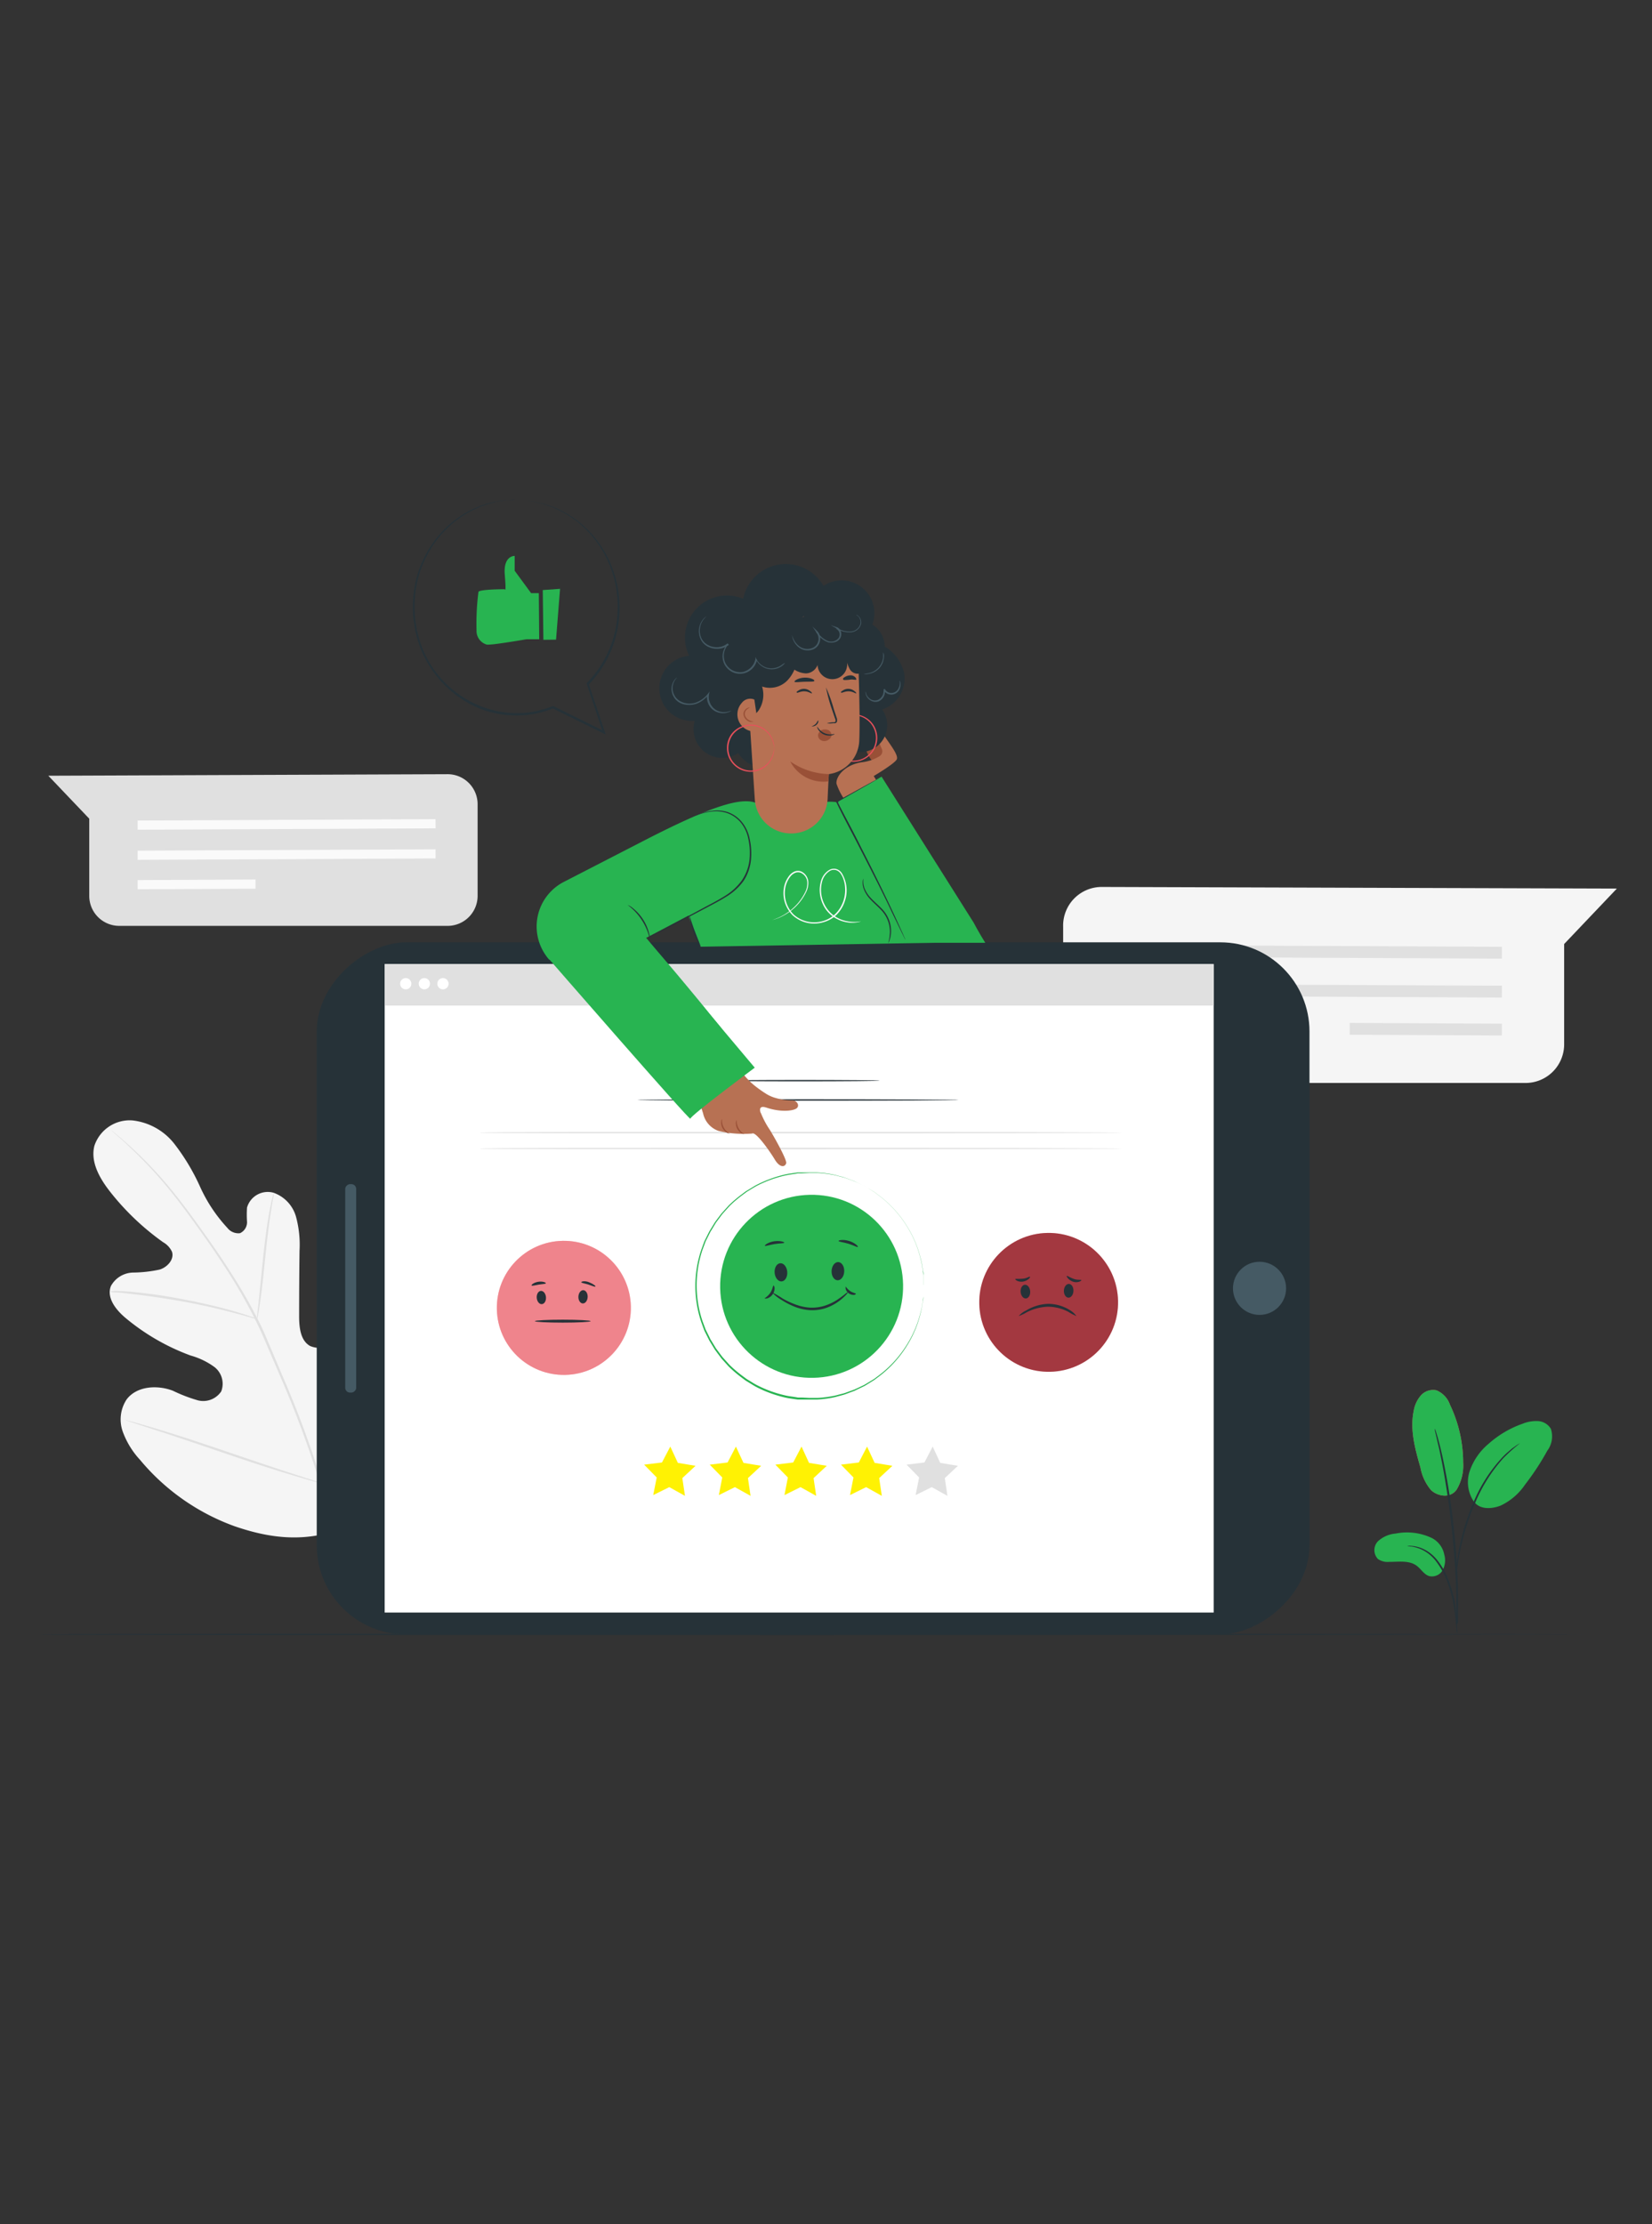 <svg xmlns="http://www.w3.org/2000/svg" id="Camada_1" data-name="Camada 1" viewBox="0 0 214 288"><rect x="0" y="0" width="214" height="288" fill="#333333" stroke="none"/><defs><style>.cls-1{fill:#f5f5f5;}.cls-2{fill:#e0e0e0;}.cls-3{fill:#fafafa;}.cls-4{fill:#263238;}.cls-5,.cls-8{fill:#fff;}.cls-6{fill:#455a64;}.cls-7{fill:#e8505b;}.cls-8,.cls-9{opacity:0.3;}.cls-10{fill:#fff203;}.cls-11{fill:#28b451;}.cls-12{fill:#b77153;}.cls-13{fill:#995037;}</style></defs><title>02Prancheta 11</title><path class="cls-1" d="M137.72,120v15.31a5,5,0,0,0,5,4.91h54.9a5,5,0,0,0,5-5V122.23l6.83-7.18-66.73-.21A5,5,0,0,0,137.72,120Z"></path><polygon class="cls-2" points="194.55 124.12 144.74 123.89 144.74 122.36 194.56 122.59 194.55 124.12"></polygon><polygon class="cls-2" points="194.55 129.16 144.74 128.93 144.74 127.4 194.56 127.63 194.55 129.16"></polygon><rect class="cls-2" x="183.93" y="123.4" width="1.53" height="19.71" transform="translate(50.54 317.3) rotate(-89.72)"></rect><path class="cls-1" d="M44.16,198c7.68-5.36,9.42-15.32,9.11-24.27-.05-1.49.11-3.07-.6-4.38s-2.37-2.21-3.71-1.58c-1.11.52-1.59,1.81-2.21,2.88a8.74,8.74,0,0,1-3.5,3.35,3.33,3.33,0,0,1-3.07.28c-1.29-.71-1.44-2.49-1.43-4q0-4.15.05-8.31a13.85,13.85,0,0,0-.45-4.41,4.61,4.61,0,0,0-2.9-3.12A2.79,2.79,0,0,0,32,156.35a13.72,13.72,0,0,0,0,1.85,1.56,1.56,0,0,1-.91,1.47,1.8,1.8,0,0,1-1.63-.68,19.75,19.75,0,0,1-3.55-5.35,27.41,27.41,0,0,0-3.31-5.52,8,8,0,0,0-5.44-3.05,4.81,4.81,0,0,0-4.93,3.28c-.54,2.09.68,4.22,2,5.91a33.16,33.16,0,0,0,6.9,6.58,2.73,2.73,0,0,1,1.15,1.24c.32,1-.62,2-1.59,2.3a17.19,17.19,0,0,1-3.47.39,3.34,3.34,0,0,0-2.85,1.74c-.61,1.52.66,3.11,1.91,4.15a28.41,28.41,0,0,0,8.41,4.85A9.58,9.58,0,0,1,27.78,177a2.75,2.75,0,0,1,.88,3.15,2.8,2.8,0,0,1-3,1.17,19.8,19.8,0,0,1-3.26-1.25c-2-.77-4.68-.63-6,1.13a4.7,4.7,0,0,0-.5,4.16,10.84,10.84,0,0,0,2.25,3.67,28.56,28.56,0,0,0,12.2,8.57c4.74,1.64,9.12,2.09,13.83.37"></path><path class="cls-2" d="M44.27,204.64a65.22,65.22,0,0,0-2.43-12.24,133.07,133.07,0,0,0-5.28-14.33L35,174.38c-.52-1.21-1-2.41-1.61-3.55a66.47,66.47,0,0,0-3.69-6.37c-1.27-2-2.55-3.79-3.76-5.48s-2.37-3.25-3.49-4.62a52.74,52.74,0,0,0-5.75-6.08c-.73-.66-1.32-1.16-1.72-1.49l-.46-.37-.16-.12.14.14.44.39c.39.34,1,.85,1.68,1.52a55.79,55.79,0,0,1,5.67,6.12c1.11,1.38,2.25,2.94,3.46,4.63s2.47,3.52,3.74,5.49A67.22,67.22,0,0,1,33.13,171c.57,1.14,1.08,2.32,1.6,3.54l1.58,3.68a136.43,136.43,0,0,1,5.29,14.3,66.36,66.36,0,0,1,2.48,12.19"></path><path class="cls-2" d="M33.29,170.82a3,3,0,0,0,.15-.63c.08-.41.17-1,.28-1.75.21-1.48.43-3.53.66-5.8s.48-4.31.72-5.78c.11-.74.21-1.33.29-1.74a3,3,0,0,0,.08-.64,3,3,0,0,0-.19.62c-.11.4-.23,1-.37,1.73-.28,1.47-.56,3.52-.8,5.78l-.59,5.8-.19,1.76A3,3,0,0,0,33.29,170.82Z"></path><path class="cls-2" d="M14.19,167.25a4.13,4.13,0,0,0,.76.09c.49,0,1.2.1,2.07.2,1.75.19,4.16.53,6.8,1s5,1.06,6.71,1.51c.85.22,1.54.42,2,.55a4.1,4.1,0,0,0,.75.18,4.08,4.08,0,0,0-.71-.29c-.47-.16-1.14-.39-2-.64-1.69-.5-4.06-1.09-6.71-1.59a67.38,67.38,0,0,0-6.83-1c-.88-.08-1.59-.11-2.09-.12A4,4,0,0,0,14.19,167.25Z"></path><path class="cls-2" d="M41.61,192a1,1,0,0,0,.13-.23l.33-.69c.28-.6.66-1.48,1.12-2.58.92-2.19,2.1-5.25,3.35-8.65s2.4-6.47,3.28-8.67l1-2.61.28-.71a1,1,0,0,0,.08-.26,1,1,0,0,0-.13.23l-.33.69c-.28.6-.66,1.48-1.12,2.58-.92,2.19-2.1,5.25-3.35,8.65s-2.4,6.47-3.28,8.67l-1,2.61-.28.71A1,1,0,0,0,41.61,192Z"></path><path class="cls-2" d="M16.23,183.86a1,1,0,0,0,.25.1l.74.25,2.72.88c2.29.74,5.45,1.81,8.94,3s6.66,2.22,9,2.91c1.16.35,2.09.62,2.74.8l.75.2.27.05a1,1,0,0,0-.25-.1l-.74-.25-2.72-.88c-2.29-.74-5.45-1.81-8.94-3s-6.66-2.22-9-2.91c-1.16-.35-2.09-.62-2.75-.8l-.75-.2Z"></path><path class="cls-2" d="M61.87,104.13V116A3.89,3.89,0,0,1,58,119.88H15.45A3.89,3.89,0,0,1,11.56,116V106l-5.3-5.56L58,100.24A3.89,3.89,0,0,1,61.87,104.13Z"></path><polygon class="cls-3" points="17.83 107.43 56.43 107.25 56.42 106.06 17.83 106.24 17.83 107.43"></polygon><polygon class="cls-3" points="17.83 111.33 56.43 111.15 56.42 109.97 17.83 110.14 17.83 111.33"></polygon><rect class="cls-3" x="17.83" y="113.91" width="15.27" height="1.19" transform="translate(-0.56 0.13) rotate(-0.28)"></rect><path class="cls-4" d="M205.15,211.62s-44.79.09-100,.09-100,0-100-.09,44.78-.09,100-.09S205.15,211.57,205.15,211.62Z"></path><rect class="cls-4" x="60.52" y="102.52" width="89.61" height="128.6" rx="11.55" ry="11.55" transform="translate(-61.49 272.14) rotate(-90)"></rect><rect class="cls-5" x="61.54" y="113.12" width="83.96" height="107.39" transform="translate(-63.29 270.33) rotate(-90)"></rect><circle class="cls-6" cx="163.16" cy="166.81" r="3.44"></circle><rect class="cls-6" x="31.94" y="166.1" width="26.99" height="1.42" rx="0.62" ry="0.62" transform="translate(-121.38 212.25) rotate(-90)"></rect><circle class="cls-7" cx="73.04" cy="169.34" r="8.68" transform="translate(-3.47 1.54) rotate(-1.18)"></circle><circle class="cls-8" cx="73.04" cy="169.34" r="8.68" transform="translate(-3.47 1.54) rotate(-1.18)"></circle><ellipse class="cls-4" cx="70.12" cy="168.01" rx="0.6" ry="0.86" transform="translate(-13.58 6.33) rotate(-4.72)"></ellipse><ellipse class="cls-4" cx="75.53" cy="167.9" rx="0.86" ry="0.6" transform="translate(-95.33 236.49) rotate(-87.65)"></ellipse><ellipse class="cls-4" cx="72.9" cy="171.06" rx="3.61" ry="0.19"></ellipse><path class="cls-4" d="M70.71,166.15c0,.1-.43.1-.92.18s-.87.2-.93.11.31-.39.87-.48S70.73,166.06,70.71,166.15Z"></path><path class="cls-4" d="M77.13,166.58c-.07.08-.44-.11-.92-.26s-.9-.2-.91-.3.46-.22,1,0S77.19,166.5,77.13,166.58Z"></path><circle class="cls-7" cx="135.85" cy="168.62" r="8.99" transform="translate(-3.45 2.84) rotate(-1.18)"></circle><circle class="cls-9" cx="135.85" cy="168.62" r="8.99" transform="translate(-3.45 2.84) rotate(-1.18)"></circle><ellipse class="cls-4" cx="132.82" cy="167.24" rx="0.62" ry="0.89" transform="translate(-13.3 11.49) rotate(-4.72)"></ellipse><ellipse class="cls-4" cx="138.43" cy="167.13" rx="0.89" ry="0.62" transform="translate(-34.23 298.59) rotate(-87.65)"></ellipse><path class="cls-4" d="M139.44,170.4a6.53,6.53,0,0,1-1.05-.55,5.83,5.83,0,0,0-2.68-.66,6.66,6.66,0,0,0-2.68.7,5.8,5.8,0,0,1-1.07.51,2.94,2.94,0,0,1,1-.74,5.84,5.84,0,0,1,2.8-.84,5.26,5.26,0,0,1,2.81.8A2.79,2.79,0,0,1,139.44,170.4Z"></path><path class="cls-4" d="M133.43,165.32s0,.15-.18.28a1.5,1.5,0,0,1-.7.33,1.35,1.35,0,0,1-.78-.09c-.18-.09-.27-.18-.25-.23s.47,0,1-.05S133.36,165.23,133.43,165.32Z"></path><path class="cls-4" d="M140.09,165.75s-.08.13-.28.2a1.33,1.33,0,0,1-.81,0,1.57,1.57,0,0,1-.66-.44c-.13-.15-.18-.27-.14-.31s.44.23.93.4S140.05,165.65,140.09,165.75Z"></path><polygon class="cls-2" points="118.61 193.58 120.7 192.55 122.73 193.68 122.39 191.38 124.09 189.79 121.8 189.41 120.82 187.3 119.75 189.36 117.44 189.64 119.06 191.3 118.61 193.58"></polygon><polygon class="cls-10" points="110.11 193.58 112.2 192.55 114.23 193.68 113.89 191.38 115.6 189.79 113.3 189.41 112.32 187.3 111.25 189.36 108.94 189.64 110.56 191.3 110.11 193.58"></polygon><polygon class="cls-10" points="101.62 193.58 103.7 192.55 105.73 193.68 105.39 191.38 107.1 189.79 104.8 189.41 103.83 187.3 102.75 189.36 100.44 189.64 102.06 191.3 101.62 193.58"></polygon><polygon class="cls-10" points="93.12 193.58 95.2 192.55 97.23 193.68 96.89 191.38 98.6 189.79 96.31 189.41 95.33 187.3 94.25 189.36 91.94 189.64 93.56 191.3 93.12 193.58"></polygon><polygon class="cls-10" points="84.62 193.58 86.7 192.55 88.73 193.68 88.39 191.38 90.1 189.79 87.81 189.41 86.83 187.3 85.75 189.36 83.44 189.64 85.07 191.3 84.62 193.58"></polygon><ellipse class="cls-4" cx="103.37" cy="142.42" rx="20.82" ry="0.09"></ellipse><ellipse class="cls-4" cx="103.67" cy="139.92" rx="10.29" ry="0.09"></ellipse><circle class="cls-11" cx="105.14" cy="166.55" r="11.85" transform="translate(-3.41 2.2) rotate(-1.18)"></circle><ellipse class="cls-4" cx="101.15" cy="164.74" rx="0.82" ry="1.18" transform="translate(-13.2 8.88) rotate(-4.72)"></ellipse><ellipse class="cls-4" cx="108.54" cy="164.58" rx="1.18" ry="0.82" transform="translate(-60.35 266.29) rotate(-87.65)"></ellipse><path class="cls-4" d="M109.88,167.29s-.08.14-.27.35a6.75,6.75,0,0,1-.89.8,6.33,6.33,0,0,1-1.57.86,5.55,5.55,0,0,1-2.17.34,6.41,6.41,0,0,1-2.14-.49,9.22,9.22,0,0,1-1.57-.82,5.11,5.11,0,0,1-1.26-1,11.41,11.41,0,0,1,1.39.81,11.13,11.13,0,0,0,1.56.73,6.6,6.6,0,0,0,2,.44,5.59,5.59,0,0,0,2-.29,7,7,0,0,0,1.53-.75c.4-.28.73-.51.94-.69S109.86,167.28,109.88,167.29Z"></path><path class="cls-4" d="M101.59,160.9c0,.1-.59.07-1.26.18s-1.2.31-1.25.22.45-.47,1.2-.58S101.62,160.8,101.59,160.9Z"></path><path class="cls-4" d="M111.13,161.45c-.07.08-.57-.22-1.24-.42s-1.25-.24-1.26-.35.62-.23,1.37,0S111.2,161.38,111.13,161.45Z"></path><path class="cls-4" d="M100.21,166.44s.12.11.13.34a1.39,1.39,0,0,1-.95,1.33c-.22.06-.36,0-.36,0s.44-.26.75-.71S100.11,166.46,100.21,166.44Z"></path><path class="cls-4" d="M110.88,167.53s-.09.12-.27.13a1.07,1.07,0,0,1-1.07-.8c0-.18,0-.3,0-.3s.22.34.57.59S110.86,167.43,110.88,167.53Z"></path><path class="cls-11" d="M119.63,166.44s0-.08,0-.24l0-.7,0-.51c0-.19-.06-.39-.09-.61l-.11-.72a8,8,0,0,0-.19-.8,14,14,0,0,0-1.63-3.9,14.63,14.63,0,0,0-3.73-4.16l-.63-.47-.69-.42c-.24-.13-.46-.3-.71-.41l-.76-.36-.39-.18-.41-.15-.82-.3c-.28-.09-.57-.15-.86-.23a7.44,7.44,0,0,0-.89-.2,13.61,13.61,0,0,0-1.85-.21c-.32,0-.63,0-1,0l-1,.05c-.16,0-.33,0-.49,0l-.49.08c-.33.05-.66.09-1,.16a15.48,15.48,0,0,0-2,.57,15.25,15.25,0,0,0-1.91.84c-.31.17-.61.36-.91.54-.15.1-.31.18-.45.29l-.43.32a16.47,16.47,0,0,0-1.66,1.41l-.74.82-.19.21-.17.22-.33.45-.34.45-.29.48-.29.48-.15.24-.13.26-.5,1-.4,1.08a14.49,14.49,0,0,0,0,9.23l.4,1.08.5,1,.12.26.15.24.29.48.29.48.34.45.33.45.17.22.19.21.74.82a16.46,16.46,0,0,0,1.66,1.41l.43.32c.14.11.3.19.45.29.31.18.6.38.91.54a15.25,15.25,0,0,0,1.91.84,15.48,15.48,0,0,0,2,.57c.33.07.66.11,1,.16l.49.08c.16,0,.33,0,.49,0l1,.05c.32,0,.64,0,1,0a13.61,13.61,0,0,0,1.85-.21,7.46,7.46,0,0,0,.89-.2c.29-.08.58-.14.86-.23l.82-.3.41-.15.39-.18.76-.36c.25-.12.48-.28.71-.41l.69-.42.63-.47a14.63,14.63,0,0,0,3.73-4.16,14,14,0,0,0,1.63-3.9,8,8,0,0,0,.19-.8l.11-.72c0-.22.07-.43.09-.61l0-.51,0-.7c0-.16,0-.24,0-.24s0,.08,0,.24l0,.7,0,.52c0,.19-.05.39-.08.62l-.11.72a7.89,7.89,0,0,1-.18.81,14,14,0,0,1-1.61,3.94,14.67,14.67,0,0,1-3.74,4.21l-.64.48-.69.43c-.24.14-.46.3-.72.42l-.77.37-.39.19-.41.15-.83.31c-.28.09-.58.16-.87.24a7.55,7.55,0,0,1-.89.21,13.75,13.75,0,0,1-1.87.22c-.32,0-.64,0-1,0l-1,0c-.16,0-.33,0-.49,0l-.49-.07c-.33-.05-.66-.09-1-.16a15.63,15.63,0,0,1-2-.58,15.4,15.4,0,0,1-1.93-.85c-.31-.17-.61-.37-.92-.55-.15-.1-.31-.18-.46-.29l-.44-.33a16.61,16.61,0,0,1-1.68-1.43l-.75-.83-.19-.21-.17-.23-.34-.45-.34-.46-.3-.49-.3-.49-.15-.25-.13-.26-.5-1-.4-1.1a14.66,14.66,0,0,1,0-9.35l.4-1.1.5-1,.13-.26.15-.25.3-.49.3-.49.34-.46.34-.45.17-.22.19-.21.75-.83a16.63,16.63,0,0,1,1.68-1.43l.44-.33c.14-.11.31-.19.46-.29.31-.18.61-.38.92-.55a15.39,15.39,0,0,1,1.93-.85,15.62,15.62,0,0,1,2-.58c.33-.07.67-.11,1-.16l.49-.07c.16,0,.33,0,.49,0l1,0c.32,0,.65,0,1,0a13.74,13.74,0,0,1,1.87.22,7.54,7.54,0,0,1,.89.21c.29.08.59.14.87.24l.83.31.41.15.39.19.77.37c.26.12.48.28.72.42l.69.43.64.48a14.67,14.67,0,0,1,3.74,4.21,14,14,0,0,1,1.61,3.94,7.91,7.91,0,0,1,.18.81l.11.72c0,.22.07.43.08.62l0,.52,0,.7C119.63,166.36,119.63,166.44,119.63,166.44Z"></path><rect class="cls-2" x="49.82" y="124.84" width="107.39" height="5.36"></rect><circle class="cls-5" cx="52.56" cy="127.37" r="0.73"></circle><circle class="cls-5" cx="54.97" cy="127.37" r="0.73"></circle><circle class="cls-5" cx="57.38" cy="127.37" r="0.73"></circle><path class="cls-2" d="M145.38,146.65c0,.05-18.63.09-41.62.09s-41.62,0-41.62-.09,18.63-.09,41.62-.09S145.38,146.6,145.38,146.65Z"></path><path class="cls-2" d="M145.38,148.71c0,.05-18.63.09-41.62.09s-41.62,0-41.62-.09,18.63-.09,41.62-.09S145.38,148.66,145.38,148.71Z"></path><path class="cls-11" d="M90.76,122.58s-.73-1.66-.87-2c-.37-1-2.78-7.67-2.2-8.68,2.66-4.67,4.73-8,10-8l9.28-.06s8.79-1.79,15,18.21Z"></path><path class="cls-11" d="M71.18,124.25l12.15-2.62,14.28-7.51.05-10.25c-2.14-.59-6.24.9-13.63,4.66l-11,5.66a6.49,6.49,0,0,0-1.89,10.06Z"></path><path class="cls-12" d="M98.53,144.09c-.18-.58-.06-.95.78-.67,1.85.62,3.51.42,3.91.06s0-1-.57-1a7.3,7.3,0,0,1-2-.27,4.77,4.77,0,0,1-1.46-.62c-.39-.25-.72-.48-1-.69A9.58,9.58,0,0,1,96,138.7l-5.86,2.52.94,2.94a3.1,3.1,0,0,0,2,2.27,14.06,14.06,0,0,0,4.34.34c.49-.32,2.38,2.41,2.95,3.37s1.25,1.08,1.47.49c.15-.4-1.53-3.39-2.11-4.33a11.47,11.47,0,0,1-1.17-2.2"></path><path class="cls-13" d="M94.56,146.77s-.14,0-.34-.08a1.52,1.52,0,0,1-.8-1.44c0-.22.09-.34.11-.34a1.94,1.94,0,0,0,1,1.86Z"></path><path class="cls-13" d="M96.41,146.84s-.14,0-.33-.09a1.51,1.51,0,0,1-.75-1.39c0-.21.08-.33.1-.32a2,2,0,0,0,1,1.81Z"></path><path class="cls-11" d="M70.84,123.85s18.61,21.39,18.59,21,8.34-6.61,8.34-6.61L79.52,116.55Z"></path><path class="cls-11" d="M82.13,119.65l.13.13.35.39,1.25,1.44c1,1.22,2.49,2.92,4.07,4.81s3,3.6,4,4.85l1.21,1.48.32.41a.68.68,0,0,1,.1.15l-.13-.13-.35-.39-1.25-1.44c-1-1.22-2.49-2.92-4.07-4.81s-3-3.6-4-4.85l-1.21-1.48-.32-.41A.68.68,0,0,1,82.13,119.65Z"></path><path class="cls-4" d="M115.06,122.11a6.35,6.35,0,0,0,.22-1.37,4.11,4.11,0,0,0-1.22-3c-.45-.47-.94-.88-1.33-1.31a4.05,4.05,0,0,1-.83-1.3,2.26,2.26,0,0,1-.15-1,.9.9,0,0,1,.1-.37,2.58,2.58,0,0,0,.18,1.35,4.14,4.14,0,0,0,.84,1.23c.39.41.87.82,1.34,1.3a4.26,4.26,0,0,1,1,1.6,4.11,4.11,0,0,1,.21,1.53,3.7,3.7,0,0,1-.2,1A1.15,1.15,0,0,1,115.06,122.11Z"></path><path class="cls-4" d="M90,105.65l.27-.13c.18-.08.45-.18.81-.29a7,7,0,0,1,1.33-.27,4.58,4.58,0,0,1,1.8.17A4.16,4.16,0,0,1,96,106.31a4.88,4.88,0,0,1,1.1,2.25,8.57,8.57,0,0,1,.18,2.77,6,6,0,0,1-1,2.79,7.67,7.67,0,0,1-2.23,2c-.81.51-1.64.93-2.41,1.34l-4.13,2.17-2.79,1.45-.76.39-.27.12.26-.16.75-.42,2.77-1.5,4.11-2.2c.77-.41,1.6-.84,2.4-1.35A7.54,7.54,0,0,0,96.09,114a5.85,5.85,0,0,0,1-2.7,8.47,8.47,0,0,0-.16-2.71,4.75,4.75,0,0,0-1.05-2.18,4.05,4.05,0,0,0-1.76-1.16,4.53,4.53,0,0,0-1.75-.19,7.31,7.31,0,0,0-1.32.24c-.36.1-.63.19-.81.26Z"></path><path class="cls-4" d="M84.18,121.61a7.58,7.58,0,0,0-2.88-4.44,2.33,2.33,0,0,1,.68.42,6,6,0,0,1,2.09,3.22A2.33,2.33,0,0,1,84.18,121.61Z"></path><path class="cls-3" d="M111.54,119.29a2.28,2.28,0,0,1-.4.11,4,4,0,0,1-1.17.05,4.31,4.31,0,0,1-1.76-.58,4,4,0,0,1-1.63-1.83,4.31,4.31,0,0,1-.22-3,2.42,2.42,0,0,1,1-1.36,1.22,1.22,0,0,1,.89-.18,1.3,1.3,0,0,1,.77.51,4.3,4.3,0,0,1,.41,3.7,4.4,4.4,0,0,1-1.05,1.72,4,4,0,0,1-1.81,1,4.14,4.14,0,0,1-3.87-.9,4.06,4.06,0,0,1-1.16-3.53,3.49,3.49,0,0,1,.71-1.63,1.75,1.75,0,0,1,.69-.53,1.12,1.12,0,0,1,.85,0,1.59,1.59,0,0,1,.91,1.26,2.66,2.66,0,0,1-.28,1.42,6.78,6.78,0,0,1-1.48,2,7,7,0,0,1-1.52,1.07,6.53,6.53,0,0,1-1.08.45l-.29.08-.1,0,.1,0,.29-.1a7.35,7.35,0,0,0,1.06-.48,7.16,7.16,0,0,0,1.48-1.09,6.74,6.74,0,0,0,1.43-1.95,2.53,2.53,0,0,0,.26-1.35,1.44,1.44,0,0,0-.82-1.14,1,1,0,0,0-.74,0,1.59,1.59,0,0,0-.63.49,3.34,3.34,0,0,0-.67,1.56,3.89,3.89,0,0,0,1.12,3.37,4,4,0,0,0,3.7.85,3.83,3.83,0,0,0,1.73-1,4.23,4.23,0,0,0,1-1.65,4.52,4.52,0,0,0,.2-1.86,3.88,3.88,0,0,0-.19-.89,2.57,2.57,0,0,0-.39-.79,1.13,1.13,0,0,0-.67-.45,1.05,1.05,0,0,0-.77.16,2.27,2.27,0,0,0-.92,1.27,4.18,4.18,0,0,0,.2,2.86,4,4,0,0,0,1.56,1.79,4.3,4.3,0,0,0,1.72.6A4.81,4.81,0,0,0,111.54,119.29Z"></path><path class="cls-13" d="M112.94,98.46a4.21,4.21,0,0,1-.83-1.65,1.12,1.12,0,0,1,0-.6.46.46,0,0,1,.45-.34c.21,0,.35.21.46.39a8.84,8.84,0,0,1,.86,1.62,1.24,1.24,0,0,1,.1.49.5.5,0,0,1-.24.42.51.51,0,0,1-.52-.07,1.52,1.52,0,0,1-.36-.42"></path><path class="cls-13" d="M113.83,98.07l-.92-1.92a1.53,1.53,0,0,1-.19-.6.46.46,0,0,1,.8-.38,1.53,1.53,0,0,1,.31.45l.43.84a2.71,2.71,0,0,1,.29.72.91.91,0,0,1-.14.74.56.56,0,0,1-.69.16"></path><path class="cls-12" d="M109.75,104a8.35,8.35,0,0,1-1.39-2.53c-.11-.87,1-2.42,3.25-2.77a5.62,5.62,0,0,0,2.36-.81.74.74,0,0,0,.27-.9,13.32,13.32,0,0,1-.8-2.27c.11-.47.41-.46,1.21.7s1.71,2.34,1.53,2.87-3,2.19-3,2.19l.77,1.23Z"></path><path class="cls-11" d="M117.34,121l-8.81-17.26,5.67-3.18,11.92,18.89s.63,1.21,1.51,2.62h-10"></path><path class="cls-4" d="M114.11,100.61l-.1.07-.3.18-1.14.66-4.1,2.33,0-.1c.86,1.75,2,3.77,3.09,6,1.67,3.25,3.12,6.22,4.13,8.39.51,1.08.91,2,1.18,2.57l.31.71a1.46,1.46,0,0,1,.1.25,1.47,1.47,0,0,1-.13-.24l-.34-.69-1.24-2.55c-1-2.15-2.51-5.11-4.18-8.36-1.12-2.19-2.23-4.22-3.07-6l0-.07.07,0,4.13-2.28,1.16-.63.31-.16Z"></path><path class="cls-4" d="M90.76,122.58a10.59,10.59,0,0,1-1.47-4.06c.05,0,.29.92.7,2S90.81,122.55,90.76,122.58Z"></path><path class="cls-4" d="M110.16,97.13a3.48,3.48,0,0,0,4.11-5.27,4.2,4.2,0,0,0,2.83-4.81,5.44,5.44,0,0,0-4.21-4,4.47,4.47,0,0,0-2.33.06,2.85,2.85,0,0,0-1.73,1.49"></path><path class="cls-7" d="M109.88,92.64s-.26.07-.68.29a3,3,0,0,0-1.33,1.43,2.94,2.94,0,0,0,.22,2.8,2.93,2.93,0,0,0,1.3,1.09,2.91,2.91,0,0,0,3.36-.77,2.93,2.93,0,0,0,.69-1.55,2.94,2.94,0,0,0-1-2.62,3,3,0,0,0-1.82-.71c-.47,0-.73.06-.74,0l.19-.05a2.4,2.4,0,0,1,.55-.06,3,3,0,0,1,1.9.68,3,3,0,0,1,.86,1.13,3.09,3.09,0,0,1,.24,1.61,3.09,3.09,0,0,1-.73,1.65,3.08,3.08,0,0,1-3.57.82A3.09,3.09,0,0,1,108,97.24a3.09,3.09,0,0,1-.48-1.56,3,3,0,0,1,.29-1.39,3,3,0,0,1,1.42-1.44,2.4,2.4,0,0,1,.52-.19Z"></path><path class="cls-4" d="M111.38,87.16A3.41,3.41,0,0,0,113,80.86a4.24,4.24,0,0,0-6.33-5,5.63,5.63,0,0,0-10.4,1.67,5.44,5.44,0,0,0-7,7.38A4.21,4.21,0,0,0,90,93.33a3.72,3.72,0,0,0,5.63,4.17,4.07,4.07,0,0,0,7.31-.84"></path><path class="cls-12" d="M107.21,103.45c.07-1.69.16-3.22.16-3.22a4.56,4.56,0,0,0,3.94-4.33c.16-3.86-.22-12.74-.22-12.74l-7-3.34-7.48,6,1.17,17.71a4.7,4.7,0,0,0,4.9,4.38h0A4.7,4.7,0,0,0,107.21,103.45Z"></path><path class="cls-4" d="M110.91,89.77c-.06.06-.42-.24-.94-.26s-.9.24-1,.17,0-.15.2-.27a1.25,1.25,0,0,1,1.51.07C110.88,89.61,110.93,89.74,110.91,89.77Z"></path><path class="cls-4" d="M105.17,89.77c-.06.06-.42-.24-.94-.26s-.9.24-1,.17,0-.15.2-.27a1.25,1.25,0,0,1,1.51.07C105.15,89.61,105.2,89.74,105.17,89.77Z"></path><path class="cls-4" d="M107.11,93.65a3.19,3.19,0,0,1,.84-.13c.13,0,.26,0,.28-.13a.78.78,0,0,0-.08-.42l-.37-1.09A19.88,19.88,0,0,1,107,89a19.77,19.77,0,0,1,1,2.78l.36,1.1a.88.88,0,0,1,.06.56.33.33,0,0,1-.22.2.84.84,0,0,1-.23,0A3.16,3.16,0,0,1,107.11,93.65Z"></path><path class="cls-13" d="M107.37,100.23a9.2,9.2,0,0,1-5-1.64,4.84,4.84,0,0,0,4.94,2.58Z"></path><path class="cls-4" d="M102,80a5.09,5.09,0,0,0,.07,5.89,3,3,0,0,0,2.34,1.3A1.66,1.66,0,0,0,106,85.42a1.92,1.92,0,1,0,3.67.07,3.45,3.45,0,0,0,.43,1.18,1.17,1.17,0,0,0,1.06.56c.58-.08.92-.7,1.05-1.27a5.23,5.23,0,0,0-1.49-4.81A6.34,6.34,0,0,0,106,79.45a8.07,8.07,0,0,0-4.73,2.07"></path><path class="cls-4" d="M102.49,81.4a9,9,0,0,1,.78,3.46A4.64,4.64,0,0,1,102,88.1a3.16,3.16,0,0,1-3.28.79A3.65,3.65,0,0,1,98.26,92a2.34,2.34,0,0,1-2.86.75,3.13,3.13,0,0,1-1.34-2.46,7.89,7.89,0,0,1,8.58-8.81"></path><path class="cls-12" d="M97.72,90.58A1.36,1.36,0,0,0,96.1,91a2.22,2.22,0,0,0,2.21,3.64"></path><path class="cls-13" d="M97.6,93.46s-.17,0-.44,0a1.16,1.16,0,0,1-.79-.71.85.85,0,0,1,0-.62.91.91,0,0,1,.32-.38c.24-.16.42-.15.42-.13s-.15.07-.34.23a.76.76,0,0,0-.25.83,1.15,1.15,0,0,0,.66.64C97.44,93.41,97.61,93.43,97.6,93.46Z"></path><path class="cls-4" d="M105.49,88.15c0,.15-.61.1-1.28.12s-1.23.12-1.29,0,.49-.5,1.27-.53S105.54,88,105.49,88.15Z"></path><path class="cls-4" d="M110.89,88c-.06.05-.17,0-.31,0a1.26,1.26,0,0,0-.47,0,5.87,5.87,0,0,1-.59.05c-.17,0-.29,0-.31-.11s.05-.17.2-.26a1.48,1.48,0,0,1,.65-.23.87.87,0,0,1,.75.26C110.94,87.87,110.95,88,110.89,88Z"></path><path class="cls-13" d="M106.22,94.64a1.16,1.16,0,0,1,1-.14.73.73,0,0,1,.48.8.8.8,0,0,1-.31.44,1,1,0,0,1-.8.2.79.79,0,0,1-.6-.55.64.64,0,0,1,.31-.72"></path><path class="cls-4" d="M108.11,95.05s-.12.11-.37.16a1.68,1.68,0,0,1-1.73-.72c-.14-.21-.17-.37-.15-.38s.1.12.25.3a1.88,1.88,0,0,0,1.61.67C108,95.07,108.1,95,108.11,95.05Z"></path><path class="cls-7" d="M100.28,96.89s0-.27-.13-.73a3,3,0,0,0-1.1-1.61,2.94,2.94,0,0,0-2.78-.41,2.94,2.94,0,0,0-1.35,1,2.91,2.91,0,0,0,0,3.45,2.94,2.94,0,0,0,1.35,1,2.94,2.94,0,0,0,2.78-.41,3,3,0,0,0,1.1-1.61c.12-.46.11-.73.13-.73a.75.75,0,0,1,0,.19,2.4,2.4,0,0,1-.07.55,3,3,0,0,1-1.09,1.7,3,3,0,0,1-1.29.59,3.09,3.09,0,0,1-1.62-.12,3.09,3.09,0,0,1-1.44-1.07,3.08,3.08,0,0,1,0-3.66A3.09,3.09,0,0,1,96.22,94a3.09,3.09,0,0,1,1.62-.12,3,3,0,0,1,1.29.59,3,3,0,0,1,1.09,1.7,2.4,2.4,0,0,1,.07.55A.75.75,0,0,1,100.28,96.89Z"></path><path class="cls-6" d="M110.89,79.63l.1,0a.76.76,0,0,1,.24.16,1.12,1.12,0,0,1,.31,1,1.45,1.45,0,0,1-1.2,1.06,3,3,0,0,1-2-.49l-.72-.41.79.26a.85.85,0,0,1,.53.61,1.09,1.09,0,0,1-.11.83,1.16,1.16,0,0,1-.71.5,1.65,1.65,0,0,1-.88,0,3,3,0,0,1-1.51-1.31l-.5-.74.64.62a1.39,1.39,0,0,1,.34,1.31,1.44,1.44,0,0,1-.77,1,1.87,1.87,0,0,1-2-.24,2.35,2.35,0,0,1-.75-1.11,2.19,2.19,0,0,1-.08-.35.37.37,0,0,1,0-.13s0,.17.15.46a2.39,2.39,0,0,0,.76,1,1.75,1.75,0,0,0,1.83.19A1.28,1.28,0,0,0,106,83a1.22,1.22,0,0,0-.3-1.14l.14-.12A2.86,2.86,0,0,0,107.26,83a1.22,1.22,0,0,0,1.38-.4.83.83,0,0,0-.32-1.18l.07-.16a2.9,2.9,0,0,0,1.92.49,1.34,1.34,0,0,0,1.13-.94,1.08,1.08,0,0,0-.25-1A1.3,1.3,0,0,0,110.89,79.63Z"></path><path class="cls-6" d="M101.64,85.84l0,.07-.16.17a2.25,2.25,0,0,1-2.18.48,2.33,2.33,0,0,1-1.38-1.19l.15,0a2.25,2.25,0,1,1-3.78-2l.12.13A2.31,2.31,0,0,1,92.9,84a2.51,2.51,0,0,1-1.37-.37,2.07,2.07,0,0,1-.82-1,2.44,2.44,0,0,1,.4-2.48,1.5,1.5,0,0,1,.42-.35s-.16.12-.38.39a2.4,2.4,0,0,0-.5,1.38,2.32,2.32,0,0,0,.18,1,1.94,1.94,0,0,0,.78.89,2.37,2.37,0,0,0,1.29.34,2.15,2.15,0,0,0,1.35-.5l.12.13a2.14,2.14,0,0,0-.44,2.33A2.12,2.12,0,0,0,96.24,87a2.16,2.16,0,0,0,1.62-1.69l0-.24.11.22a2.22,2.22,0,0,0,1.28,1.14,2.14,2.14,0,0,0,1.34,0,2.32,2.32,0,0,0,.77-.41C101.56,85.91,101.63,85.83,101.64,85.84Z"></path><path class="cls-6" d="M94.75,92a.89.89,0,0,1-.3.18,2,2,0,0,1-1,.15,2,2,0,0,1-1.33-.65,2.14,2.14,0,0,1-.52-1.78l.16.07A3.54,3.54,0,0,1,90.5,91a2.8,2.8,0,0,1-1.27.27A2.58,2.58,0,0,1,88.07,91,2.06,2.06,0,0,1,87,89.35a2,2,0,0,1,.36-1.3,1.51,1.51,0,0,1,.26-.27l.11-.07s-.14.12-.31.37a1.93,1.93,0,0,0,.77,2.75,2.51,2.51,0,0,0,2.27,0,3.42,3.42,0,0,0,1.24-1l.22-.29-.07.36a2,2,0,0,0,.46,1.65,1.91,1.91,0,0,0,1.22.64,2.12,2.12,0,0,0,.93-.09C94.64,92.06,94.75,92,94.75,92Z"></path><path class="cls-6" d="M114.42,84.49a1.17,1.17,0,0,1,.08.64,2.31,2.31,0,0,1-2,2.12,1.17,1.17,0,0,1-.64,0s.25,0,.62-.08a2.38,2.38,0,0,0,1.92-2C114.42,84.74,114.38,84.49,114.42,84.49Z"></path><path class="cls-6" d="M116.54,88.12a.57.57,0,0,1,.09.26,1.5,1.5,0,0,1-.07.76,1.18,1.18,0,0,1-.84.77,1.21,1.21,0,0,1-.7-.06,1,1,0,0,1-.55-.54l.17-.06a1.2,1.2,0,0,1,0,.34,1.38,1.38,0,0,1-.87,1.24,1.16,1.16,0,0,1-.69,0,1.34,1.34,0,0,1-.52-.29,1.26,1.26,0,0,1-.42-.73.55.55,0,0,1,0-.31s0,.11.06.29a1.27,1.27,0,0,0,.43.64,1.08,1.08,0,0,0,1.07.2,1.23,1.23,0,0,0,.75-1.08,1,1,0,0,0,0-.29l.17-.06a.94.94,0,0,0,1.05.5,1.06,1.06,0,0,0,.76-.66,1.6,1.6,0,0,0,.12-.71A1.64,1.64,0,0,1,116.54,88.12Z"></path><path class="cls-4" d="M106,93.28s0,.08,0,.2a.81.81,0,0,1-.69.57c-.12,0-.19,0-.19,0s.27-.08.5-.28S105.9,93.28,106,93.28Z"></path><path class="cls-7" d="M188.7,192.86c-.87,1.24-2.55.83-3.33.07A6.3,6.3,0,0,1,184,190c-.69-2.39-1.38-4.89-.87-7.32a4.07,4.07,0,0,1,.93-2,2.12,2.12,0,0,1,2-.67,3.11,3.11,0,0,1,1.76,1.85,17.45,17.45,0,0,1,1.72,7.49,6.05,6.05,0,0,1-.82,3.47"></path><path class="cls-11" d="M188.7,192.86c-.87,1.24-2.55.83-3.33.07A6.3,6.3,0,0,1,184,190c-.69-2.39-1.38-4.89-.87-7.32a4.07,4.07,0,0,1,.93-2,2.12,2.12,0,0,1,2-.67,3.11,3.11,0,0,1,1.76,1.85,17.45,17.45,0,0,1,1.72,7.49,6.05,6.05,0,0,1-.82,3.47"></path><path class="cls-11" d="M185.46,199.13a7.51,7.51,0,0,0-4.66-.57,3.87,3.87,0,0,0-2.3,1,1.66,1.66,0,0,0,0,2.3,2.21,2.21,0,0,0,1.45.37c1.23,0,2.6-.23,3.58.51.56.42.94,1.13,1.61,1.33a1.59,1.59,0,0,0,1.75-.78,2.71,2.71,0,0,0,.2-2A3.06,3.06,0,0,0,185.46,199.13Z"></path><path class="cls-11" d="M191.08,194.64a4.5,4.5,0,0,1-.7-4.15,8,8,0,0,1,2.46-3.56,13.22,13.22,0,0,1,4.4-2.59,4.69,4.69,0,0,1,2-.34,2.08,2.08,0,0,1,1.66,1,3.1,3.1,0,0,1-.46,2.83,33.49,33.49,0,0,1-2.89,4.4,7.82,7.82,0,0,1-3.18,2.72c-1.32.5-2.69.44-3.39-.47"></path><path class="cls-4" d="M188.76,211.53a2.69,2.69,0,0,1-.08-.56l-.15-1.54a22.19,22.19,0,0,0-.35-2.25,17.39,17.39,0,0,0-.82-2.66,9.8,9.8,0,0,0-1.36-2.4,5.07,5.07,0,0,0-1.72-1.43,4.8,4.8,0,0,0-1.44-.45,2.7,2.7,0,0,1-.56-.08,2.64,2.64,0,0,1,.57,0,4.38,4.38,0,0,1,1.51.39,5.06,5.06,0,0,1,1.81,1.44,9.57,9.57,0,0,1,1.41,2.45,16.24,16.24,0,0,1,.81,2.7,19,19,0,0,1,.3,2.28c0,.65.07,1.18.08,1.54A2.64,2.64,0,0,1,188.76,211.53Z"></path><path class="cls-4" d="M188.66,210.35a1.12,1.12,0,0,1,0-.26c0-.2,0-.44,0-.75,0-.65,0-1.59,0-2.74-.06-2.31-.26-5.51-.64-9s-.9-6.67-1.37-8.94c-.11-.57-.22-1.08-.33-1.53s-.19-.84-.27-1.15l-.17-.73a1.12,1.12,0,0,1,0-.26,1.1,1.1,0,0,1,.09.24l.22.72c.1.31.19.69.31,1.14s.24,1,.36,1.52a84.7,84.7,0,0,1,1.44,9c.39,3.52.56,6.72.57,9,0,1.16,0,2.1,0,2.75l0,.75A1.1,1.1,0,0,1,188.66,210.35Z"></path><path class="cls-4" d="M188.64,204.17a5,5,0,0,1,0-.78c0-.5.1-1.23.24-2.11a27.83,27.83,0,0,1,.69-3.08,27.27,27.27,0,0,1,1.29-3.64,19.4,19.4,0,0,1,3.78-5.89,9.61,9.61,0,0,1,.89-.83c.14-.12.26-.23.38-.32l.34-.24a5,5,0,0,1,.66-.42,23.26,23.26,0,0,0-2.15,1.92,20.44,20.44,0,0,0-3.69,5.86,29.07,29.07,0,0,0-1.29,3.61,31.31,31.31,0,0,0-.73,3c-.16.88-.25,1.6-.31,2.09A5,5,0,0,1,188.64,204.17Z"></path><path class="cls-4" d="M66.7,64.69l-.24,0-.71.06a7.94,7.94,0,0,0-1.14.17c-.22,0-.47.07-.72.15l-.8.23a13.28,13.28,0,0,0-3.81,1.95,13.59,13.59,0,0,0-3.73,4.24,14.3,14.3,0,0,0-1.29,3A15.21,15.21,0,0,0,53.78,80c0,.32.09.63.14,1a6.75,6.75,0,0,0,.19,1,13.58,13.58,0,0,0,1.5,3.76A13.43,13.43,0,0,0,62,91.32a12.35,12.35,0,0,0,4.48,1,12.08,12.08,0,0,0,4.65-.72l.46-.17.06,0,.05,0,6.6,3.26-.19.17L76,88.53l0-.08.06-.06a14,14,0,0,0,3.38-5.76,14.39,14.39,0,0,0,.43-6.1,14,14,0,0,0-4.78-8.74,14.42,14.42,0,0,0-3.25-2,14.13,14.13,0,0,0-2.73-.83l-1-.16-.75,0-.46,0-.16,0h.62l.76,0,1,.14a13.83,13.83,0,0,1,2.77.79,14.39,14.39,0,0,1,3.3,2,14.13,14.13,0,0,1,3.07,3.62,14.29,14.29,0,0,1,1.84,5.22,14.59,14.59,0,0,1-.42,6.2,14.24,14.24,0,0,1-3.43,5.88l0-.14,2.11,6.28.11.32-.3-.15-6.6-3.25h.11l-.47.18a12.34,12.34,0,0,1-4.76.74,12.61,12.61,0,0,1-4.58-1,14,14,0,0,1-8-9.64,7,7,0,0,1-.19-1c0-.33-.12-.65-.14-1a15.4,15.4,0,0,1,.51-5.5,14.44,14.44,0,0,1,1.32-3.07,13.67,13.67,0,0,1,3.81-4.27,13.2,13.2,0,0,1,3.87-1.92l.81-.22c.25-.07.5-.09.73-.13a7.47,7.47,0,0,1,1.15-.14l.71,0Z"></path><path class="cls-11" d="M69.8,76.8h-1l-2.13-2.9,0-1.92s-1.49-.07-1.28,2.44,0,1.87,0,1.87-3.15,0-3.41.33a32.33,32.33,0,0,0-.25,5,1.84,1.84,0,0,0,1.32,1.84,1.38,1.38,0,0,0,.34,0c.79,0,4.8-.69,4.8-.69l1.66,0Z"></path><polygon class="cls-11" points="72.55 76.24 72.03 82.82 70.39 82.84 70.31 76.4 72.55 76.24"></polygon></svg>